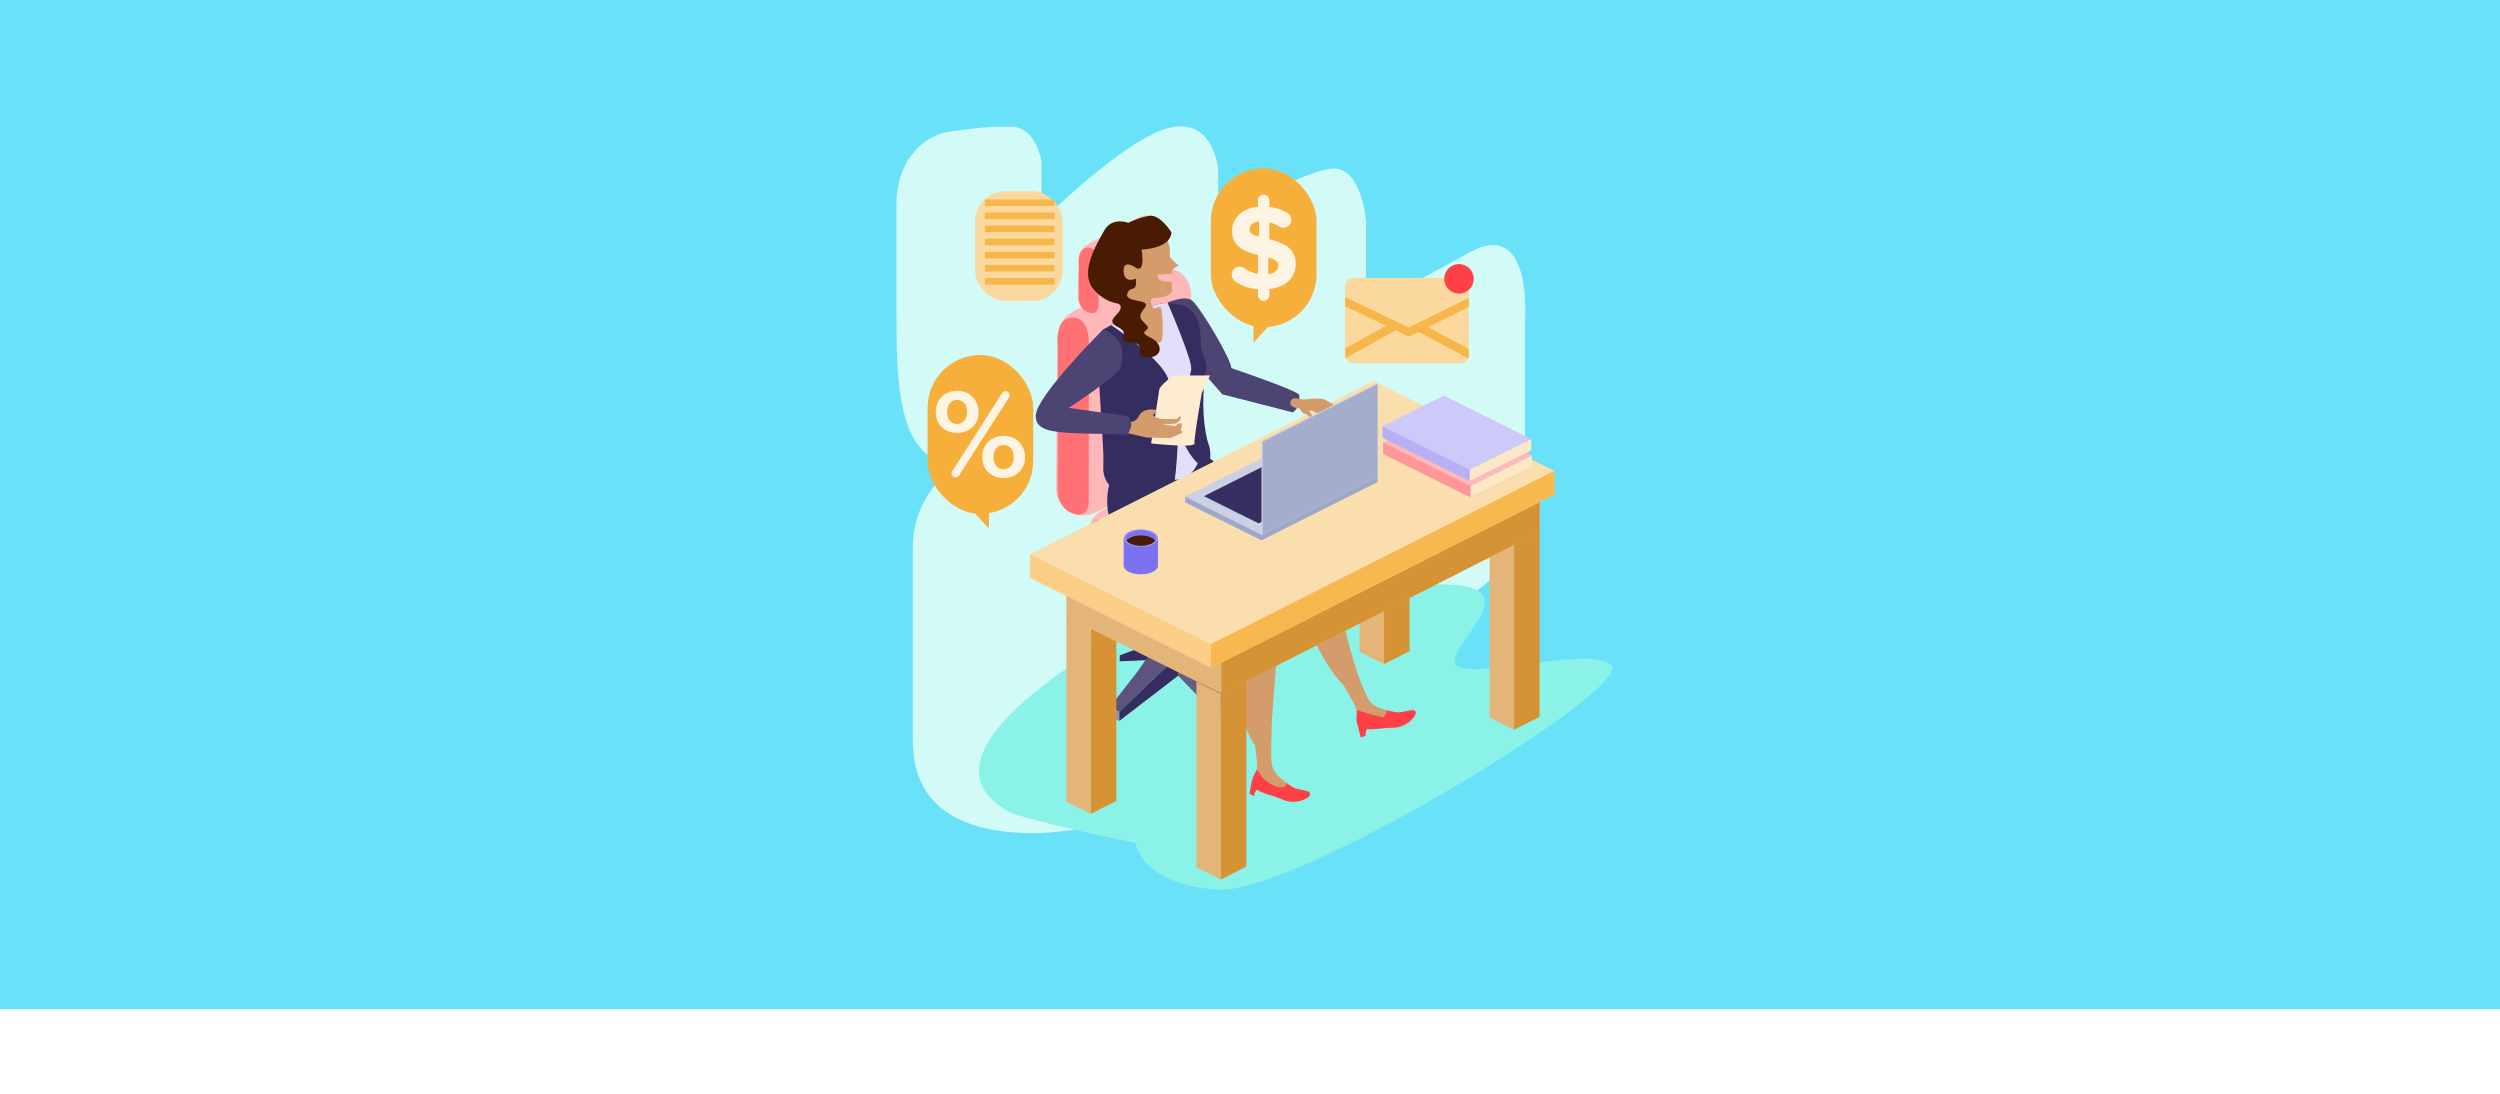 <?xml version="1.0" encoding="UTF-8"?>
<svg xmlns="http://www.w3.org/2000/svg" id="Capa_1" viewBox="0 0 1090 476.88">
  <defs>
    <style>      .cls-1 {        fill: #8bf2e7;      }      .cls-2 {        fill: #cdc9f9;      }      .cls-3 {        fill: #372e61;      }      .cls-4 {        fill: #fef4e3;      }      .cls-5 {        fill: #ff979a;      }      .cls-6 {        fill: #ffb8ba;      }      .cls-7 {        fill: #645d85;      }      .cls-8 {        fill: #e3b579;      }      .cls-9 {        fill: #ff4147;      }      .cls-10 {        fill: #d69336;      }      .cls-11 {        fill: #9ea7c9;      }      .cls-12 {        fill: #e2dffc;      }      .cls-13 {        fill: #f6af3a;      }      .cls-14 {        fill: #face87;      }      .cls-15 {        fill: #fbdead;      }      .cls-16 {        fill: #d49c6b;      }      .cls-17 {        fill: #fce8c6;      }      .cls-18 {        fill: #69e2f9;      }      .cls-19 {        fill: #4c4472;      }      .cls-20 {        fill: #f7b64a;      }      .cls-21 {        fill: #cbd0e2;      }      .cls-22 {        fill: #5c547e;      }      .cls-23 {        fill: #fbd89e;      }      .cls-24 {        fill: #d2faf6;      }      .cls-25 {        fill: #7c71f0;      }      .cls-26 {        fill: #b6b0f7;      }      .cls-27 {        fill: #fdecd0;      }      .cls-28 {        fill: #352c60;      }      .cls-29 {        fill: #9692ad;      }      .cls-30 {        fill: #ff7175;      }      .cls-31 {        fill: #a4adcc;      }      .cls-32 {        fill: #f7b850;      }      .cls-33 {        fill: #9c94f4;      }      .cls-34 {        fill: #491b02;      }    </style>
  </defs>
  <rect class="cls-18" width="1090" height="440"></rect>
  <g>
    <path class="cls-24" d="M390.86,135.1c0,31.33,0,67.35,27,67.35,0,0-19.86,11.59-19.86,35.86v84.74c0,31.63,25.5,40.2,52.51,40.2s80.2-15.64,80.2-15.64l116.87-92.95s17.33-13.05,17.33-40.2v-75.71s3.22-43.86-24.18-28.72c-27.41,15.14-45.14,24.54-45.14,24.54v-38.11s-1.61-22.97-14.11-22.97-50.38,22.97-50.38,22.97v-22.97s-2.02-22.45-21.36-17.75-55.62,40.72-55.62,40.72v-26.11s-2.42-15.14-13.3-15.14-12.85.32-26.41,2.1c-13.57,1.78-23.56,14.99-23.56,31.06v46.72Z"></path>
    <path class="cls-1" d="M627.19,254.74s-128.46,15.2-146.01,26.06c-57.12,35.34-66.4,59.62-41.05,73.18,6.74,3.61,54.98,13.57,54.98,13.57,0,0,2.14,18.21,36.06,20.35,33.91,2.14,181.71-88.18,171.35-97.82-10.35-9.64-69.61,9.28-68.18-2.14,1.43-11.42,32.84-33.2-7.14-33.2Z"></path>
    <g>
      <g>
        <polygon class="cls-28" points="523.53 281.08 540.83 287.53 540.83 290.14 524.14 289.39 523.53 281.08"></polygon>
        <polygon class="cls-28" points="505.5 279.29 488.2 285.73 488.2 288.34 504.89 287.6 505.5 279.29"></polygon>
        <g>
          <polygon class="cls-28" points="513.65 214.17 513.65 286.07 523.53 281.08 523.53 209.18 513.65 214.17"></polygon>
          <polygon class="cls-7" points="504.19 209.47 513.65 214.17 513.65 286.07 504.19 281.37 504.19 209.47"></polygon>
        </g>
        <g>
          <path class="cls-6" d="M519.34,194.79v-66.37c0-8.92-9.48-14.65-17.38-10.5l-34.4,18.08c-3.83,2.01-6.26,5.95-6.34,10.28l-.81,66.38c-.17,8.97,9.3,14.88,17.29,10.77l35.2-18.1c3.95-2.03,6.44-6.11,6.44-10.55Z"></path>
          <path class="cls-30" d="M474.71,217.3v-66.08s1-12.75-7-12.75-6.57,12-6.57,12v62.2s-.81,8.61,6.76,11.25c7.57,2.64,6.82-6.61,6.82-6.61Z"></path>
        </g>
        <g>
          <path class="cls-6" d="M507.37,117.71v-16.16c0-5.68-6.03-9.32-11.06-6.68l-21.89,11.51c-2.44,1.28-3.98,3.79-4.03,6.54l-.51,16.17c-.11,5.71,5.92,9.47,11,6.86l22.4-11.52c2.52-1.29,4.1-3.88,4.1-6.71Z"></path>
          <path class="cls-30" d="M478.97,132.03v-15.98s.64-8.11-4.45-8.11-4.18,7.63-4.18,7.63v13.5s-.51,5.48,4.3,7.16,4.34-4.21,4.34-4.21Z"></path>
        </g>
        <g>
          <path class="cls-6" d="M558.47,239.24l-35.79,18.39c-2.91,1.5-6.34,1.57-9.3.2-.1-.04-.2-.09-.3-.14-.27-.13-.82-.4-1.59-.79l-.31-.16s-.08-.04-.11-.05l-.56-.28c-.07-.04-.15-.07-.22-.11l-.7-.35-.49-.24c-.34-.17-.69-.35-1.06-.53l-.56-.28c-.29-.15-.59-.29-.88-.44l-.61-.31c-.62-.31-1.27-.63-1.94-.96l-1.35-.67-1.04-.52-.71-.35c-.24-.12-.47-.24-.71-.36l-.72-.36c-.48-.24-.96-.48-1.45-.72l-.73-.36c-8.28-4.12-16.69-8.3-16.69-8.3-3.9-1.94-5.87-5.69-5.91-9.45h0c-.03-3.78,1.9-7.56,5.78-9.55l35.79-18.39c3.01-1.55,6.58-1.57,9.6-.07l32.45,16.13c7.81,3.88,7.89,15.01.13,19Z"></path>
          <path class="cls-30" d="M521.07,253.37c-.88,4.99-5.03,5.61-7.69,4.47-.1-.04-.2-.09-.3-.14-.27-.13-.82-.4-1.59-.79l-.31-.16s-.08-.04-.11-.05l-.56-.28c-.07-.04-.15-.07-.22-.11l-.7-.35-.49-.24c-.34-.17-.69-.35-1.06-.53l-.56-.28c-.29-.15-.59-.29-.88-.44l-.61-.31c-.62-.31-1.27-.63-1.94-.96l-1.35-.67-1.04-.52-.71-.35c-.24-.12-.47-.24-.71-.36l-.72-.36c-.48-.24-.96-.48-1.45-.72l-.73-.36c-8.28-4.12-16.69-8.3-16.69-8.3-3.9-1.94-5.87-5.69-5.91-9.45h0c.02-.43.49-9.63,12.48-3.76,12.25,6,31,16.5,31,16.5,0,0,3.8,3.32,2.88,8.5Z"></path>
        </g>
        <polygon class="cls-28" points="513.65 286.07 534.62 311.93 539.65 308.59 523.53 281.08 513.65 286.07"></polygon>
        <polygon class="cls-7" points="513.65 286.07 513.65 294.61 534.25 315.84 534.62 311.93 513.65 286.07"></polygon>
        <polygon class="cls-28" points="534.25 315.84 539.65 311.93 539.65 308.59 534.62 311.93 534.25 315.84"></polygon>
        <polygon class="cls-22" points="487.97 310.45 491.87 306.73 505.78 293.26 513.6 285.78 505.78 281.89 504.15 281.08 495.9 292.86 483.82 308.39 487.97 310.45"></polygon>
        <polygon class="cls-28" points="487.97 310.45 487.97 314.35 513.65 294.61 513.6 285.78 487.97 310.45"></polygon>
        <polygon class="cls-29" points="483.82 308.39 483.82 312.22 487.97 314.35 487.97 310.45 483.82 308.39"></polygon>
      </g>
      <path class="cls-19" d="M509.02,131.94s7.16-3.1,10.36-1.19,17.48,25.82,17.48,29.75c0,0,29.63,10,29.63,11.78s.36,5.35-2.86,7.5l-30.7-7.85-17.49-19.99-6.43-19.99Z"></path>
      <path class="cls-16" d="M571.18,346.2c.07,1.91-6.34,4.86-11.86,2.43-5.52-2.43-9.54-2.43-12.41-5.38-2.42-2.49.05-5.1.9-7.53.16-.45.26-.89.27-1.32.04-2.77-1.17-12.32-1.17-12.32l7.56-3.3s-.7,10.93.17,15.09c.61,2.95,3.76,5.72,6.33,7.58,1.06.77,2.03,1.38,2.69,1.78,2.26,1.39,7.46,1.04,7.53,2.95Z"></path>
      <path class="cls-16" d="M607.24,317.26c-6.03-.02-9.72,1.58-13.53.02-3.41-1.4-1.83-5.11-2.22-7.71h0c-.04-.31-.12-.6-.23-.87-1.08-2.56-5.99-10.83-5.99-10.83l5.61-6.04s3.73,10.3,6.19,13.77c1.53,2.16,4.78,3.42,7.66,4.15,1.75.45,3.36.7,4.35.84,2.62.37,7.25-2.02,8.08-.3.82,1.72-3.87,6.98-9.91,6.96Z"></path>
      <path class="cls-16" d="M554.36,319.36c.17,7.33-5.35,7.85-7.5,5.15-4.55-5.71-13.5-37.82-16.4-57.95l29.59-21.44c-.45,9.06-5.87,67.01-5.69,74.24Z"></path>
      <path class="cls-28" d="M554.05,247.77s-.02.45-.06,1.27l-29.59,21.44c-1.1-7.62-1.71-12.85-1.71-12.85l-20.22-17.56c-25.83-3.86-18.89-28.62-18.89-28.62l35.77-16.67.99,3.41,3.2,10.98,23.36,29.53,7.16,9.05Z"></path>
      <path class="cls-16" d="M595.42,302.58c2.9,6.35-1.87,3.79-9.35-3.57-16.71-16.42-24.86-55.32-29.04-66.15l18.81-13.62c3.25,14.15,8.9,59.92,19.58,83.34Z"></path>
      <path class="cls-28" d="M576.91,232.45l-18.81,13.62c-.53-1.37-.82-2.13-.82-2.13l-10.38-5.22-15.13-7.6c-25.83-3.86-26.25-28.12-26.25-28.12l14.83-4.8,3.81-1.23,13.55,11.53,37.3,17.91s.72,2.26,1.92,6.04Z"></path>
      <path class="cls-12" d="M500.22,203.79s5.94,6.33,13.8,5.26,10-12.14,10-12.14l-8.57-19.63-10,1.78-5.23,24.73Z"></path>
      <path class="cls-28" d="M526.43,205.2c-3.63-2.07-10.24-7.52-12.77-20.43,0,0,0,28.81-4.33,34.69-.93.06-1.88.06-2.87-.03-15.63-1.34-26.08-5.51-25.42-16.43.66-10.92-4.92-55.29,0-59.35,0,0,1.31-.77,3.39-1.92,6.11-3.37,18.87-9.98,24.48-9.6.06,0,.13,0,.2.01,7.45.52,14.53,2.13,14.41,17.17-.05,6.13,3.43,6.76,2.15,13.57-2.15,11.44-.66,25.65,1.31,30.93,1.15,3.08.91,7.28-.55,11.4Z"></path>
      <path class="cls-12" d="M519.38,160.85c-.36,4.28-5.71,17.49-5.71,17.49,0,0-.36-4.28-4.64-13.92-3.53-7.95-19.2-19.05-24.59-22.7,6.11-3.37,18.87-9.98,24.48-9.6.06,0,.13,0,.2.01,1.02,2.36,10.6,24.66,10.26,28.71Z"></path>
      <path class="cls-16" d="M489.62,141.3v-11.31s-7.47-3.06-8.11-13.69,7.25-19.71,14.51-19.12,12.25,2.87,14.07,11.19l-.05,3.58s1.73,2.45,3.9,3.74l-2.88,1.81.21,1.72-6.54.57c-.36,3.93,6.08,2.84,6.08,2.84l.25,3.94s.32,3.1-8.75,3.52c0,0-2.15,1.17,2.33,6.72,0,0,1.19,2.65-3.72,6.71s-11.31,2.25-11.31-2.23Z"></path>
      <path class="cls-16" d="M494.39,138.36s10.35-4.64,11.42-4.64,1.78,13.92.36,15.35-15.71-2.86-18.21-6.43,6.43-4.28,6.43-4.28Z"></path>
      <path class="cls-34" d="M497.71,108.8s12.68-.29,13.03-7.5c0,0-4.91-7.98-9.67-7.21s-9.11,3.06-9.11,3.06c0,0-7.13-2.75-10.48,3.32-3.35,6.07-11.35,18.74-4.22,26.2,7.13,7.46,11.63,4.2,11.37,7.48s-7.32,5.44-1.13,8.48c6.19,3.04-2.05,5.9,5.74,6.68s-.01,5.98,6.58,6.51c6.59.52,8.15-5.55,1.73-8.67s1.04-2.61-1.73-5.47c-2.78-2.86-3.9-3.47-.69-7.52s-8.85-1.97-7.63-6.03c1.21-4.06,4.46.13,3.71-6.65,0,0-5.02,2.42-5.32-3.13s5.05-1.8,5.05-1.8c0,0,4.49,3.88,2.8-7.74Z"></path>
      <path class="cls-27" d="M524.02,171.2s-3.57,19.99-3.21,22.13-18.92,0-18.92,0c0,0,.14-.97.37-2.51.33-2.22.84-5.62,1.35-9.06.07-.5.15-1,.22-1.5.08-.52.16-1.04.24-1.55.66-4.39,1.25-8.23,1.39-8.94.36-1.78,6.07-6.07,6.07-6.07h16.06l-3.57,7.5Z"></path>
      <path class="cls-16" d="M502.81,180.89c.01.3.32.61.8.88-.51,3.43-1.02,6.84-1.35,9.06l-2.31-.05-11.5-2.65.17-5.08s5.64,3,7.89-1.62c1.6-3.27,5.44-3.1,7.55-2.71-.08.51-.16,1.03-.24,1.55-.63.03-1.05.19-1.02.62Z"></path>
      <path class="cls-16" d="M515.51,188.13l-.21.69-4.99,2.17-8.05-.17c.33-2.22.84-5.62,1.35-9.06.82.47,2.12.84,3.19.9,1.69.09,6.12.04,6.12.04l1.78-1.45s.43,1.66-.56,2.31c-1,.65-1.35,1.08-1.35,1.08l-5.81.48,5.6.7,1.15-1.18h1.62l-.52,3.04.69.44Z"></path>
      <path class="cls-19" d="M481.09,143.54s-29.5,29.22-29.5,37.78,11.96,7.28,39.89,8.15c0,0,3.82-4.46.17-8.04l-25.68-3.58s22.25-14.57,22.64-17.69,3.76-11.43-7.53-16.61Z"></path>
      <g>
        <g>
          <polygon class="cls-10" points="603.43 208.54 603.43 289.53 614.56 283.91 614.56 202.92 603.43 208.54"></polygon>
          <polygon class="cls-8" points="592.78 203.24 603.43 208.54 603.43 289.53 592.78 284.23 592.78 203.24"></polygon>
        </g>
        <g>
          <polygon class="cls-10" points="660.14 237.16 660.14 318.14 671.26 312.53 671.26 231.54 660.14 237.16"></polygon>
          <polygon class="cls-8" points="649.48 231.86 660.14 237.16 660.14 318.14 649.48 312.85 649.48 231.86"></polygon>
        </g>
        <g>
          <polygon class="cls-10" points="475.59 273.83 475.59 354.82 486.72 349.2 486.72 268.21 475.59 273.83"></polygon>
          <polygon class="cls-8" points="464.94 268.54 475.59 273.83 475.59 354.82 464.94 349.52 464.94 268.54"></polygon>
        </g>
        <g>
          <polygon class="cls-8" points="671.26 231.88 532.53 302.47 464.94 268.87 464.94 248.21 603.67 186.47 671.26 211.22 671.26 231.88"></polygon>
          <polygon class="cls-10" points="532.53 281.81 532.53 302.47 671.26 231.88 671.26 211.22 532.53 281.81"></polygon>
        </g>
        <polygon class="cls-14" points="677.72 215.64 527.98 291.17 449.11 251.97 449.11 241.64 598.85 176.44 677.72 205.31 677.72 215.64"></polygon>
        <polygon class="cls-15" points="677.72 205.31 527.98 280.84 449.11 241.64 598.85 166.11 677.72 205.31"></polygon>
        <polygon class="cls-32" points="527.98 280.84 527.98 291.17 677.72 215.64 677.72 205.31 527.98 280.84"></polygon>
        <g>
          <polygon class="cls-10" points="532.3 302.45 532.3 383.44 543.42 377.82 543.42 296.83 532.3 302.45"></polygon>
          <polygon class="cls-8" points="521.64 297.16 532.3 302.45 532.3 383.44 521.64 378.14 521.64 297.16"></polygon>
        </g>
      </g>
      <g>
        <ellipse class="cls-25" cx="497.41" cy="246.62" rx="7.47" ry="3.8"></ellipse>
        <rect class="cls-25" x="489.94" y="234.59" width="14.93" height="12.03"></rect>
        <ellipse class="cls-33" cx="497.41" cy="234.59" rx="7.47" ry="3.8"></ellipse>
        <path class="cls-25" d="M504.04,234.59c0,.39-.13.77-.38,1.13-.91,1.31-3.36,2.25-6.25,2.25s-5.34-.94-6.25-2.25c-.25-.35-.38-.73-.38-1.13,0-1.86,2.97-3.38,6.63-3.38s6.63,1.51,6.63,3.38Z"></path>
        <path class="cls-34" d="M503.66,235.72c-.91,1.31-3.36,2.25-6.25,2.25s-5.34-.94-6.25-2.25c.91-1.31,3.36-2.25,6.25-2.25s5.34.94,6.25,2.25Z"></path>
      </g>
      <path class="cls-9" d="M607.24,317.26c-6.03-.02-9.72,1.58-13.53.02-3.41-1.4-1.83-5.11-2.22-7.71.24.07,10.72,3.36,11.78,3,.63-.21,1.14-1.66,1.45-2.82,1.75.45,3.36.7,4.35.84,2.62.37,7.25-2.02,8.08-.3.82,1.72-3.87,6.98-9.91,6.96Z"></path>
      <path class="cls-9" d="M571.18,346.2c.07,1.91-6.34,4.86-11.86,2.43-5.52-2.43-9.54-2.43-12.41-5.38-2.42-2.49.05-5.1.9-7.53.59.36,1.46,1.07,1.92,2.2.71,1.78,7.14,6.78,10.35,5,.57-.32.84-.83.89-1.45,1.06.77,2.03,1.38,2.69,1.78,2.26,1.39,7.46,1.04,7.53,2.95Z"></path>
      <path class="cls-9" d="M591.45,314.35l1.82,7.15,2.14-.71s-.07-2.9.86-2.88-4.82-3.56-4.82-3.56Z"></path>
      <path class="cls-9" d="M545.87,340.14l-1.14,5.99,2.14,1.07s0-3.57,2.86-3.57-3.85-3.49-3.85-3.49Z"></path>
      <path class="cls-16" d="M565.07,173.7s3.57.71,5,.36,6.43-.36,7.14,0,3.93,2.14,3.93,2.14l1.07,2.14-5,3.21s-5.35-2.86-6.07-2.5,1.43,2.14,1.43,3.21-.36,1.43-.36,1.43c0,0-1.78-3.21-3.21-3.21s-1.78-2.5-2.86-2.5-3.57-.71-3.57-2.14,1.07-2.5,2.5-2.14Z"></path>
      <g>
        <polygon class="cls-11" points="600.63 210.15 550.01 235.58 516.73 219.04 516.73 216.58 567.35 193.61 600.63 207.69 600.63 210.15"></polygon>
        <polygon class="cls-21" points="600.63 207.69 550.01 233.12 516.73 216.58 567.35 191.15 600.63 207.69"></polygon>
        <polygon class="cls-3" points="585 209.97 548.75 228.18 524.92 216.33 561.17 198.12 585 209.97"></polygon>
        <polygon class="cls-21" points="600.63 166.94 600.63 207.69 550.53 232.85 550.01 233.12 550.01 192.36 600.63 166.94"></polygon>
        <polygon class="cls-31" points="600.63 167.48 600.63 207.69 550.53 232.85 550.53 192.64 600.63 167.48"></polygon>
      </g>
      <g>
        <polygon class="cls-5" points="667.94 203.53 641.14 216.9 603.05 197.97 603.05 192.98 629.85 184.6 667.94 198.54 667.94 203.53"></polygon>
        <polygon class="cls-6" points="667.94 198.54 641.14 211.91 603.05 192.98 629.85 179.61 667.94 198.54"></polygon>
        <polygon class="cls-17" points="641.14 211.91 641.14 216.9 667.94 203.53 667.94 198.54 641.14 211.91"></polygon>
      </g>
      <g>
        <polygon class="cls-26" points="667.58 196.39 640.78 209.76 602.69 190.83 602.69 185.84 629.49 177.46 667.58 191.4 667.58 196.39"></polygon>
        <polygon class="cls-2" points="667.58 191.4 640.78 204.77 602.69 185.84 629.49 172.47 667.58 191.4"></polygon>
        <polygon class="cls-17" points="640.78 204.77 640.78 209.76 667.58 196.39 667.58 191.4 640.78 204.77"></polygon>
      </g>
    </g>
    <g>
      <rect class="cls-13" x="527.94" y="73.39" width="46.05" height="69.26" rx="23.03" ry="23.03"></rect>
      <polygon class="cls-13" points="546.51 141.57 546.51 149.43 553.65 141.57 546.51 141.57"></polygon>
      <path class="cls-4" d="M553.44,126.03v2.68c0,1.37-1.16,2.47-2.52,2.47s-2.47-1.1-2.47-2.47v-2.63c-4.04-.32-7.3-1.58-9.93-3.41-.89-.63-1.52-1.73-1.52-2.94,0-1.89,1.52-3.47,3.47-3.47.74,0,1.42.26,1.94.63,1.73,1.21,3.73,2.15,6.04,2.52v-8.25c-5.41-1.31-11.29-3.41-11.29-10.5,0-5.36,4.25-9.87,11.29-10.56v-2.78c0-1.37,1.15-2.47,2.47-2.47s2.52,1.1,2.52,2.47v2.89c2.94.32,5.52,1.16,7.88,2.63,1,.58,1.73,1.73,1.73,2.99,0,1.89-1.58,3.47-3.47,3.47-.68,0-1.26-.21-1.79-.53-1.37-.89-2.84-1.47-4.36-1.84v7.35c5.46,1.42,11.5,3.52,11.5,10.66,0,5.78-3.78,10.29-11.5,11.08ZM548.92,103.19v-6.67c-2.68.26-4.1,1.63-4.1,3.52,0,1.63,1.68,2.52,4.1,3.15ZM557.33,115.79c0-1.94-1.84-2.84-4.36-3.57v7.35c2.99-.42,4.36-2.05,4.36-3.78Z"></path>
    </g>
    <g>
      <rect class="cls-13" x="404.43" y="154.78" width="46.05" height="69.26" rx="23.03" ry="23.03"></rect>
      <polygon class="cls-13" points="431.2 222.61 431.2 230.47 424.06 222.61 431.2 222.61"></polygon>
      <path class="cls-4" d="M407.96,179.67c0-5.19,3.7-9.28,9.33-9.28s9.39,4.09,9.39,9.28-3.7,9.06-9.39,9.06-9.33-3.92-9.33-9.06ZM421.65,179.67c0-3.37-1.82-5.3-4.36-5.3s-4.36,1.93-4.36,5.3,1.88,5.19,4.36,5.19,4.36-1.99,4.36-5.19ZM414.86,206.39c0-.33.11-.61.33-.94l21.7-34.07c.33-.5.88-.83,1.55-.83.99,0,1.77.77,1.77,1.77,0,.33-.11.66-.28.94l-21.81,34.07c-.33.5-.88.83-1.49.83-.94,0-1.77-.77-1.77-1.77ZM428.22,199.32c0-5.19,3.7-9.28,9.33-9.28s9.39,4.09,9.39,9.28-3.75,9.11-9.39,9.11-9.33-3.98-9.33-9.11ZM441.97,199.32c0-3.37-1.88-5.3-4.42-5.3s-4.36,1.93-4.36,5.3,1.82,5.25,4.36,5.25,4.42-1.99,4.42-5.25Z"></path>
    </g>
    <g>
      <rect class="cls-23" x="425.13" y="83.39" width="38.2" height="47.84" rx="13.24" ry="13.24"></rect>
      <rect class="cls-20" x="429.42" y="86.96" width="30.34" height="2.86"></rect>
      <rect class="cls-20" x="429.42" y="92.67" width="30.34" height="2.86"></rect>
      <rect class="cls-20" x="429.42" y="98.38" width="30.34" height="2.86"></rect>
      <rect class="cls-20" x="429.42" y="104.09" width="30.34" height="2.86"></rect>
      <rect class="cls-20" x="429.42" y="109.8" width="30.34" height="2.86"></rect>
      <rect class="cls-20" x="429.42" y="115.51" width="30.34" height="2.86"></rect>
      <rect class="cls-20" x="429.42" y="121.23" width="30.34" height="2.86"></rect>
    </g>
    <g>
      <path class="cls-23" d="M640.4,124.5v30.57c0,.44-.09.85-.24,1.24-.49,1.2-1.66,2.04-3.04,2.04h-47.35c-1.42,0-2.64-.91-3.09-2.18-.12-.34-.19-.71-.19-1.1v-30.57c0-1.81,1.47-3.28,3.28-3.28h47.35c1.81,0,3.28,1.47,3.28,3.28Z"></path>
      <path class="cls-20" d="M640.4,133.83l-17.72,8.77,17.72,9.54v2.94c0,.44-.09.85-.24,1.24l-21.64-11.65-4.27,2.11-5.77-2.76-21.79,12.16c-.12-.34-.19-.71-.19-1.1v-3.14l17.79-9.92-17.79-8.49v-3.96l21.61,10.31,4.19,2,1.92.92.44-.22,4.17-2.06,21.58-10.67v3.98Z"></path>
      <circle class="cls-9" cx="636.11" cy="121.58" r="6.43"></circle>
    </g>
  </g>
</svg>
